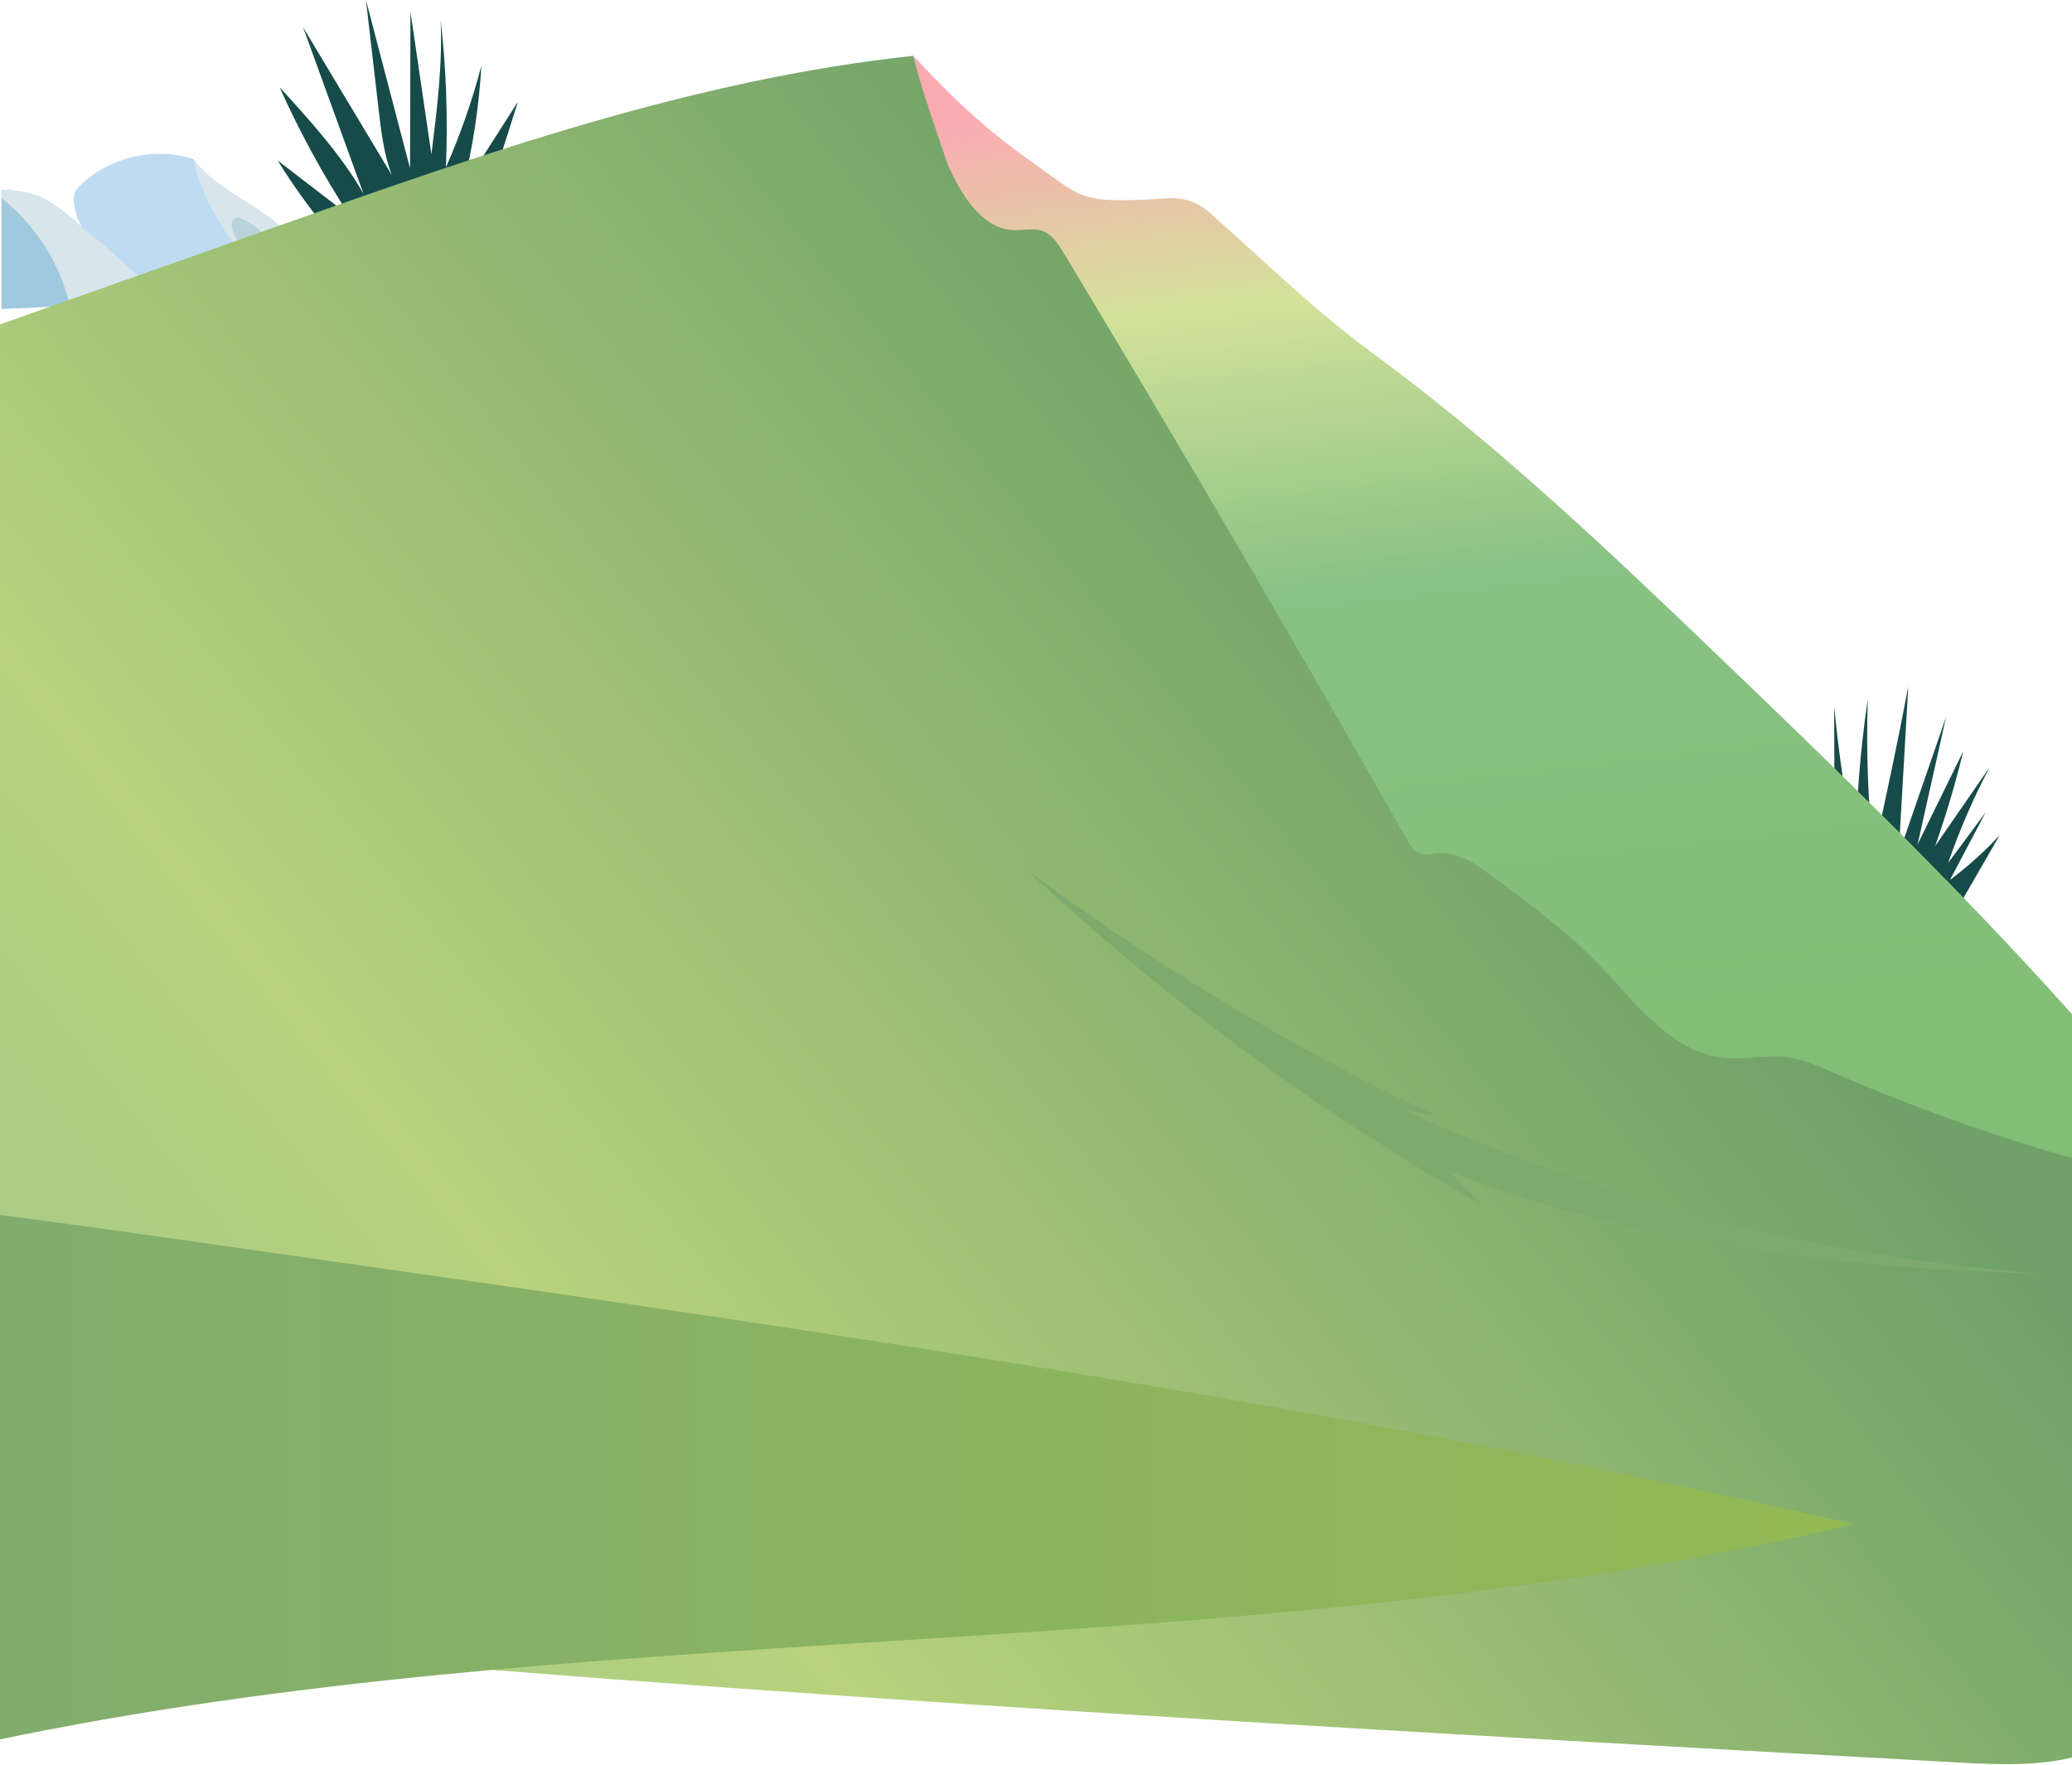 <svg width="1440" height="1227" viewBox="0 0 1440 1227" fill="none" xmlns="http://www.w3.org/2000/svg">
<path d="M238.677 172.445C221.592 153.632 206.278 133.225 193 111.578C209.687 124.422 226.374 137.265 243.061 150.108C224.515 121.587 208.191 91.634 194.283 60.606C215.524 83.868 236.944 107.371 252.618 134.665C238.63 96.109 224.642 57.554 210.653 18.998C231.212 53.256 251.771 87.515 272.329 121.773C266.758 107.258 264.928 91.63 263.143 76.193C260.207 50.795 257.271 25.398 254.334 0C264.541 38.984 274.748 77.967 284.954 116.951L285.271 8.172C290.12 41.207 294.968 74.243 299.817 107.278C303.698 76.31 307.585 45.17 306.286 13.989C310.126 47.96 311.337 82.225 309.905 116.382C319.96 93.529 328.208 69.887 334.547 45.749C332.894 74.424 328.525 102.944 321.518 130.805C334.346 110.769 347.173 90.733 360 70.696C352.432 94.46 344.864 118.223 337.296 141.986C334.332 151.293 331.264 160.805 325.323 168.572C316.926 179.553 303.289 185.951 289.473 187.042C275.656 188.132 256.073 191.6 238.677 172.445Z" fill="#174B49"/>
<path d="M1 137.712V214.76C16.858 214.343 32.686 213.513 48.437 211.99C61.416 210.74 74.344 209.016 87.192 206.664C89.252 206.288 91.223 206.135 93.057 205.992C98.594 205.561 102.885 205.227 104.634 199.147C98.498 194.075 92.74 188.855 87 183.652C79.59 176.935 72.211 170.247 64.093 163.943C60.665 161.279 57.254 158.297 53.797 155.274C44.831 147.435 35.553 139.323 24.864 135.792C17.045 133.209 9.058 132.071 1 132V137.712Z" fill="#A1C9DE"/>
<path d="M202.178 170.694C197.315 179.511 190.289 187.114 181.916 192.696C179.827 194.089 177.652 195.356 175.409 196.486C158.304 205.104 138.007 205.452 119.258 201.515C100.063 197.474 81.37 188.809 68.134 174.334C54.893 159.855 46.828 138.257 53.768 130.934C73.888 109.713 106.598 101.459 134.377 110.592C134.44 110.678 134.503 110.763 134.571 110.848C151.803 133.862 182.961 142.6 201.664 164.467C202.332 165.248 203.006 166.087 203.177 167.097C203.388 168.348 202.789 169.581 202.178 170.694Z" fill="#BFDBF2"/>
<path d="M202.181 170.69C197.318 179.508 190.292 187.111 181.919 192.693C172.245 181.808 162.97 170.593 155.025 158.407C145.544 143.87 137.982 127.792 134.574 110.845C151.806 133.859 182.964 142.597 201.667 164.463C202.335 165.245 203.009 166.084 203.18 167.094C203.391 168.344 202.792 169.577 202.181 170.69Z" fill="#D8E5EA"/>
<path d="M168.884 173.659C165.452 169.353 162.929 164.326 161.531 159C160.823 156.303 160.782 152.725 163.292 151.512C164.949 150.712 166.914 151.41 168.576 152.198C176.22 155.827 182.933 161.399 187.908 168.243C181.894 171.949 175.003 174.22 168.884 173.659Z" fill="#B9D3DB"/>
<path d="M93.06 205.991C98.597 205.56 102.887 205.226 104.637 199.146C98.501 194.074 92.742 188.854 87.002 183.651C79.592 176.934 72.214 170.246 64.096 163.942C60.668 161.278 57.257 158.296 53.799 155.273C44.834 147.433 35.556 139.322 24.867 135.792C17.046 133.208 9.059 132.071 1 132V137.712C24.515 156.208 41.618 182.851 48.439 211.988C61.419 210.739 74.346 209.015 87.194 206.663C89.255 206.287 91.226 206.134 93.06 205.991Z" fill="#D8E5EA"/>
<path d="M1265.16 634.909C1259.47 598.583 1253.79 562.257 1248.1 525.931C1257.07 547.471 1266.05 569.011 1275.02 590.55C1274.91 557.404 1274.81 524.258 1274.7 491.112C1278.07 525.299 1283.04 559.33 1289.59 593.052C1289.98 557.346 1292.81 521.667 1298.05 486.346C1296.91 522.097 1298.23 557.925 1301.98 593.496C1310.69 554.888 1318.77 516.139 1326.22 477.27C1323.98 516.139 1321.75 555.007 1319.51 593.875C1330.51 562.026 1341.51 530.176 1352.5 498.327C1345.91 527.854 1339.31 557.382 1332.71 586.91C1343.29 565.334 1353.86 543.758 1364.44 522.182C1359.05 544.445 1352.53 566.435 1344.92 588.036C1357.53 569.792 1370.14 551.547 1382.76 533.304C1371.5 554.705 1361.86 576.954 1353.94 599.801C1362.63 588.075 1371.33 576.348 1380.02 564.622C1371.75 580.307 1363.47 595.992 1355.19 611.677C1367.58 602.349 1379.15 591.932 1389.72 580.586C1379.72 597.928 1369.71 615.271 1359.71 632.614C1357.09 637.163 1354.19 641.974 1349.44 644.224C1345.1 646.281 1340.03 645.796 1335.28 645.133C1308.59 641.414 1282.49 633.453 1265.16 634.909Z" fill="#174B49"/>
<path d="M1360.08 1225.08C906.322 1200.03 452.161 1174.94 0 1130.74V1115.22V836.819V829.754V768.538V591.026V488.43V482.68V254.208V225.493C63.479 203.032 126.958 180.571 190.439 158.11C335.327 106.844 481.838 55.199 634.652 38.788C649.741 93.123 697.963 124.14 747.176 155.794C782.858 178.745 819.06 202.03 843.533 234.782C857.441 253.397 867.12 274.584 876.811 295.793C881.546 306.157 886.283 316.526 891.518 326.603C928.986 398.749 991.033 454.495 1051.75 508.556C1114.29 564.246 1176.83 619.936 1233.71 684.535C1307.81 720.552 1381.91 756.568 1456 792.585V809.463V1114.61V1216.71C1426.07 1228.39 1392.37 1226.85 1360.08 1225.08Z" fill="url(#paint0_linear_2813_888)"/>
<path d="M1456 723.081C1373.9 629.267 1283.95 542.075 1193.89 455.668C1117.38 382.26 1040.3 308.944 954.854 246.167C924.188 223.638 899.396 201.045 871.281 175.424C861.601 166.602 851.527 157.422 840.684 147.761C832.771 140.711 822.356 137.121 811.78 137.81C757.179 141.367 753.19 138.505 732.083 123.355C730.227 122.024 728.239 120.597 726.073 119.071C686.729 91.354 667.558 73.905 634.641 38.788C639.788 59.053 645.951 77.048 652.114 95.046C654.362 101.609 656.609 108.173 658.808 114.848C668.259 135.418 682.055 159.063 704.669 159.944C706.939 160.032 709.241 159.874 711.537 159.716C716.006 159.408 720.452 159.102 724.602 160.619C731.29 163.062 735.462 169.576 739.14 175.675C820.743 311.053 900.557 447.51 978.555 584.999C980.263 588.01 982.132 591.183 985.203 592.784C988.526 594.516 992.367 594.013 996.175 593.513C997.345 593.36 998.511 593.207 999.659 593.119C1013.28 592.075 1025.57 600.578 1036.57 608.684C1062.92 628.116 1089.43 647.678 1112.05 671.355C1116.1 675.591 1120.12 680.013 1124.18 684.47C1145.65 708.055 1167.98 732.584 1198.86 735.4C1205.6 736.015 1212.38 735.498 1219.15 734.981C1226.3 734.436 1233.45 733.891 1240.56 734.678C1252.08 735.958 1262.88 740.672 1273.52 745.313L1274.67 745.813C1333.45 771.416 1394.11 792.706 1456 809.463V784.886V762.521V732.399V723.081Z" fill="url(#paint1_linear_2813_888)"/>
<path d="M714 605C809.838 694.798 916.359 773.183 1030.6 837.973C1022.66 830 1014.73 822.025 1006.8 814.052C1137.09 865.559 1278.79 881.288 1418.83 885.433C1266.16 874.043 1115.56 835.43 976.247 771.956L999.714 775.958C895.48 728.39 797.723 666.654 714 605Z" fill="#7EAA6D"/>
<path d="M0 1209.07C200.444 1167.27 406.686 1154.18 613.169 1141.08C840.388 1126.66 1067.9 1112.22 1288.3 1059.48C925.824 975.883 557.023 923.261 188.75 870.736C125.903 861.773 62.989 852.804 0 844.441V1115.22V1130.74V1209.07Z" fill="url(#paint2_linear_2813_888)"/>
<defs>
<linearGradient id="paint0_linear_2813_888" x1="1045.5" y1="428.5" x2="-229.001" y2="1458.5" gradientUnits="userSpaceOnUse">
<stop stop-color="#6FA168"/>
<stop offset="0.503" stop-color="#B8D27D"/>
<stop offset="1" stop-color="#8ABD93"/>
</linearGradient>
<linearGradient id="paint1_linear_2813_888" x1="959.24" y1="756.095" x2="881.408" y2="60.551" gradientUnits="userSpaceOnUse">
<stop stop-color="#82BF76"/>
<stop offset="0.5" stop-color="#88C284"/>
<stop offset="0.79" stop-color="#D3E29A"/>
<stop offset="1" stop-color="#FAABB2"/>
</linearGradient>
<linearGradient id="paint2_linear_2813_888" x1="1288.3" y1="1026.76" x2="0" y2="1026.76" gradientUnits="userSpaceOnUse">
<stop stop-color="#92B954"/>
<stop offset="1" stop-color="#82AD6E"/>
</linearGradient>
</defs>
</svg>
